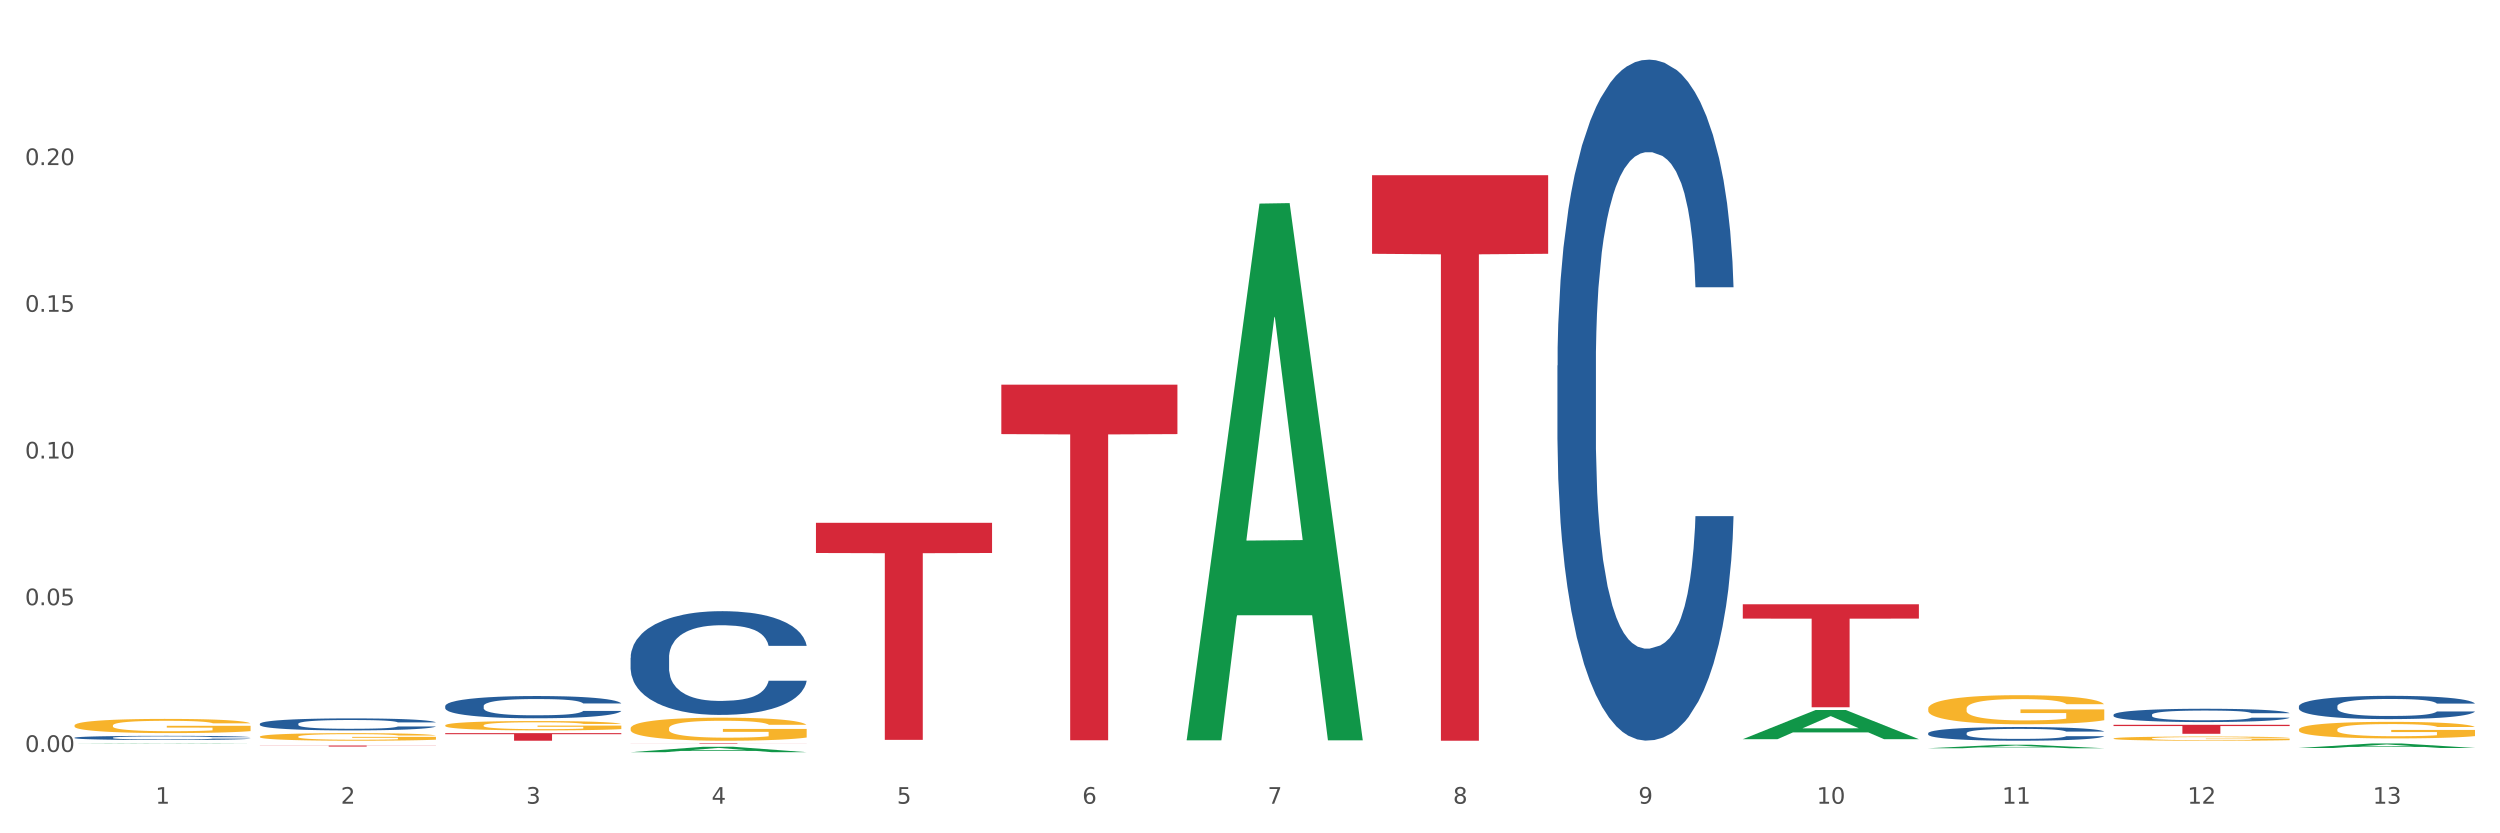 <?xml version="1.0" encoding="utf-8" standalone="no"?>
<!DOCTYPE svg PUBLIC "-//W3C//DTD SVG 1.1//EN"
  "http://www.w3.org/Graphics/SVG/1.1/DTD/svg11.dtd">
<svg xmlns:xlink="http://www.w3.org/1999/xlink" width="1080pt" height="360pt" viewBox="0 0 1080 360" xmlns="http://www.w3.org/2000/svg" version="1.1">
 <rect x="0" y="0" width="1080" height="360" fill="#333333" stroke="none"/>
 <defs>
  <style type="text/css">*{stroke-linejoin: round; stroke-linecap: butt}</style>
 </defs>
 <g id="figure_1">
  <g id="patch_1">
   <path d="M 0 360 
L 1080 360 
L 1080 0 
L 0 0 
z
" style="fill: #ffffff; stroke: #ffffff; stroke-linejoin: miter"/>
  </g>
  <g id="axes_1">
   <g id="matplotlib.axis_1">
    <g id="xtick_1">
     <g id="text_1">
      <!-- 1 -->
      <g style="fill: #4d4d4d" transform="translate(67.159 347.204) scale(0.096 -0.096)">
       <defs>
        <path id="DejaVuSans-31" d="M 794 531 
L 1825 531 
L 1825 4091 
L 703 3866 
L 703 4441 
L 1819 4666 
L 2450 4666 
L 2450 531 
L 3481 531 
L 3481 0 
L 794 0 
L 794 531 
z
" transform="scale(0.016)"/>
       </defs>
       <use xlink:href="#DejaVuSans-31"/>
      </g>
     </g>
    </g>
    <g id="xtick_2">
     <g id="text_2">
      <!-- 2 -->
      <g style="fill: #4d4d4d" transform="translate(147.238 347.204) scale(0.096 -0.096)">
       <defs>
        <path id="DejaVuSans-32" d="M 1228 531 
L 3431 531 
L 3431 0 
L 469 0 
L 469 531 
Q 828 903 1448 1529 
Q 2069 2156 2228 2338 
Q 2531 2678 2651 2914 
Q 2772 3150 2772 3378 
Q 2772 3750 2511 3984 
Q 2250 4219 1831 4219 
Q 1534 4219 1204 4116 
Q 875 4013 500 3803 
L 500 4441 
Q 881 4594 1212 4672 
Q 1544 4750 1819 4750 
Q 2544 4750 2975 4387 
Q 3406 4025 3406 3419 
Q 3406 3131 3298 2873 
Q 3191 2616 2906 2266 
Q 2828 2175 2409 1742 
Q 1991 1309 1228 531 
z
" transform="scale(0.016)"/>
       </defs>
       <use xlink:href="#DejaVuSans-32"/>
      </g>
     </g>
    </g>
    <g id="xtick_3">
     <g id="text_3">
      <!-- 3 -->
      <g style="fill: #4d4d4d" transform="translate(227.317 347.204) scale(0.096 -0.096)">
       <defs>
        <path id="DejaVuSans-33" d="M 2597 2516 
Q 3050 2419 3304 2112 
Q 3559 1806 3559 1356 
Q 3559 666 3084 287 
Q 2609 -91 1734 -91 
Q 1441 -91 1130 -33 
Q 819 25 488 141 
L 488 750 
Q 750 597 1062 519 
Q 1375 441 1716 441 
Q 2309 441 2620 675 
Q 2931 909 2931 1356 
Q 2931 1769 2642 2001 
Q 2353 2234 1838 2234 
L 1294 2234 
L 1294 2753 
L 1863 2753 
Q 2328 2753 2575 2939 
Q 2822 3125 2822 3475 
Q 2822 3834 2567 4026 
Q 2313 4219 1838 4219 
Q 1578 4219 1281 4162 
Q 984 4106 628 3988 
L 628 4550 
Q 988 4650 1302 4700 
Q 1616 4750 1894 4750 
Q 2613 4750 3031 4423 
Q 3450 4097 3450 3541 
Q 3450 3153 3228 2886 
Q 3006 2619 2597 2516 
z
" transform="scale(0.016)"/>
       </defs>
       <use xlink:href="#DejaVuSans-33"/>
      </g>
     </g>
    </g>
    <g id="xtick_4">
     <g id="text_4">
      <!-- 4 -->
      <g style="fill: #4d4d4d" transform="translate(307.396 347.204) scale(0.096 -0.096)">
       <defs>
        <path id="DejaVuSans-34" d="M 2419 4116 
L 825 1625 
L 2419 1625 
L 2419 4116 
z
M 2253 4666 
L 3047 4666 
L 3047 1625 
L 3713 1625 
L 3713 1100 
L 3047 1100 
L 3047 0 
L 2419 0 
L 2419 1100 
L 313 1100 
L 313 1709 
L 2253 4666 
z
" transform="scale(0.016)"/>
       </defs>
       <use xlink:href="#DejaVuSans-34"/>
      </g>
     </g>
    </g>
    <g id="xtick_5">
     <g id="text_5">
      <!-- 5 -->
      <g style="fill: #4d4d4d" transform="translate(387.475 347.204) scale(0.096 -0.096)">
       <defs>
        <path id="DejaVuSans-35" d="M 691 4666 
L 3169 4666 
L 3169 4134 
L 1269 4134 
L 1269 2991 
Q 1406 3038 1543 3061 
Q 1681 3084 1819 3084 
Q 2600 3084 3056 2656 
Q 3513 2228 3513 1497 
Q 3513 744 3044 326 
Q 2575 -91 1722 -91 
Q 1428 -91 1123 -41 
Q 819 9 494 109 
L 494 744 
Q 775 591 1075 516 
Q 1375 441 1709 441 
Q 2250 441 2565 725 
Q 2881 1009 2881 1497 
Q 2881 1984 2565 2268 
Q 2250 2553 1709 2553 
Q 1456 2553 1204 2497 
Q 953 2441 691 2322 
L 691 4666 
z
" transform="scale(0.016)"/>
       </defs>
       <use xlink:href="#DejaVuSans-35"/>
      </g>
     </g>
    </g>
    <g id="xtick_6">
     <g id="text_6">
      <!-- 6 -->
      <g style="fill: #4d4d4d" transform="translate(467.554 347.204) scale(0.096 -0.096)">
       <defs>
        <path id="DejaVuSans-36" d="M 2113 2584 
Q 1688 2584 1439 2293 
Q 1191 2003 1191 1497 
Q 1191 994 1439 701 
Q 1688 409 2113 409 
Q 2538 409 2786 701 
Q 3034 994 3034 1497 
Q 3034 2003 2786 2293 
Q 2538 2584 2113 2584 
z
M 3366 4563 
L 3366 3988 
Q 3128 4100 2886 4159 
Q 2644 4219 2406 4219 
Q 1781 4219 1451 3797 
Q 1122 3375 1075 2522 
Q 1259 2794 1537 2939 
Q 1816 3084 2150 3084 
Q 2853 3084 3261 2657 
Q 3669 2231 3669 1497 
Q 3669 778 3244 343 
Q 2819 -91 2113 -91 
Q 1303 -91 875 529 
Q 447 1150 447 2328 
Q 447 3434 972 4092 
Q 1497 4750 2381 4750 
Q 2619 4750 2861 4703 
Q 3103 4656 3366 4563 
z
" transform="scale(0.016)"/>
       </defs>
       <use xlink:href="#DejaVuSans-36"/>
      </g>
     </g>
    </g>
    <g id="xtick_7">
     <g id="text_7">
      <!-- 7 -->
      <g style="fill: #4d4d4d" transform="translate(547.634 347.204) scale(0.096 -0.096)">
       <defs>
        <path id="DejaVuSans-37" d="M 525 4666 
L 3525 4666 
L 3525 4397 
L 1831 0 
L 1172 0 
L 2766 4134 
L 525 4134 
L 525 4666 
z
" transform="scale(0.016)"/>
       </defs>
       <use xlink:href="#DejaVuSans-37"/>
      </g>
     </g>
    </g>
    <g id="xtick_8">
     <g id="text_8">
      <!-- 8 -->
      <g style="fill: #4d4d4d" transform="translate(627.713 347.204) scale(0.096 -0.096)">
       <defs>
        <path id="DejaVuSans-38" d="M 2034 2216 
Q 1584 2216 1326 1975 
Q 1069 1734 1069 1313 
Q 1069 891 1326 650 
Q 1584 409 2034 409 
Q 2484 409 2743 651 
Q 3003 894 3003 1313 
Q 3003 1734 2745 1975 
Q 2488 2216 2034 2216 
z
M 1403 2484 
Q 997 2584 770 2862 
Q 544 3141 544 3541 
Q 544 4100 942 4425 
Q 1341 4750 2034 4750 
Q 2731 4750 3128 4425 
Q 3525 4100 3525 3541 
Q 3525 3141 3298 2862 
Q 3072 2584 2669 2484 
Q 3125 2378 3379 2068 
Q 3634 1759 3634 1313 
Q 3634 634 3220 271 
Q 2806 -91 2034 -91 
Q 1263 -91 848 271 
Q 434 634 434 1313 
Q 434 1759 690 2068 
Q 947 2378 1403 2484 
z
M 1172 3481 
Q 1172 3119 1398 2916 
Q 1625 2713 2034 2713 
Q 2441 2713 2670 2916 
Q 2900 3119 2900 3481 
Q 2900 3844 2670 4047 
Q 2441 4250 2034 4250 
Q 1625 4250 1398 4047 
Q 1172 3844 1172 3481 
z
" transform="scale(0.016)"/>
       </defs>
       <use xlink:href="#DejaVuSans-38"/>
      </g>
     </g>
    </g>
    <g id="xtick_9">
     <g id="text_9">
      <!-- 9 -->
      <g style="fill: #4d4d4d" transform="translate(707.792 347.204) scale(0.096 -0.096)">
       <defs>
        <path id="DejaVuSans-39" d="M 703 97 
L 703 672 
Q 941 559 1184 500 
Q 1428 441 1663 441 
Q 2288 441 2617 861 
Q 2947 1281 2994 2138 
Q 2813 1869 2534 1725 
Q 2256 1581 1919 1581 
Q 1219 1581 811 2004 
Q 403 2428 403 3163 
Q 403 3881 828 4315 
Q 1253 4750 1959 4750 
Q 2769 4750 3195 4129 
Q 3622 3509 3622 2328 
Q 3622 1225 3098 567 
Q 2575 -91 1691 -91 
Q 1453 -91 1209 -44 
Q 966 3 703 97 
z
M 1959 2075 
Q 2384 2075 2632 2365 
Q 2881 2656 2881 3163 
Q 2881 3666 2632 3958 
Q 2384 4250 1959 4250 
Q 1534 4250 1286 3958 
Q 1038 3666 1038 3163 
Q 1038 2656 1286 2365 
Q 1534 2075 1959 2075 
z
" transform="scale(0.016)"/>
       </defs>
       <use xlink:href="#DejaVuSans-39"/>
      </g>
     </g>
    </g>
    <g id="xtick_10">
     <g id="text_10">
      <!-- 10 -->
      <g style="fill: #4d4d4d" transform="translate(784.817 347.204) scale(0.096 -0.096)">
       <defs>
        <path id="DejaVuSans-30" d="M 2034 4250 
Q 1547 4250 1301 3770 
Q 1056 3291 1056 2328 
Q 1056 1369 1301 889 
Q 1547 409 2034 409 
Q 2525 409 2770 889 
Q 3016 1369 3016 2328 
Q 3016 3291 2770 3770 
Q 2525 4250 2034 4250 
z
M 2034 4750 
Q 2819 4750 3233 4129 
Q 3647 3509 3647 2328 
Q 3647 1150 3233 529 
Q 2819 -91 2034 -91 
Q 1250 -91 836 529 
Q 422 1150 422 2328 
Q 422 3509 836 4129 
Q 1250 4750 2034 4750 
z
" transform="scale(0.016)"/>
       </defs>
       <use xlink:href="#DejaVuSans-31"/>
       <use xlink:href="#DejaVuSans-30" transform="translate(63.623 0)"/>
      </g>
     </g>
    </g>
    <g id="xtick_11">
     <g id="text_11">
      <!-- 11 -->
      <g style="fill: #4d4d4d" transform="translate(864.896 347.204) scale(0.096 -0.096)">
       <use xlink:href="#DejaVuSans-31"/>
       <use xlink:href="#DejaVuSans-31" transform="translate(63.623 0)"/>
      </g>
     </g>
    </g>
    <g id="xtick_12">
     <g id="text_12">
      <!-- 12 -->
      <g style="fill: #4d4d4d" transform="translate(944.975 347.204) scale(0.096 -0.096)">
       <use xlink:href="#DejaVuSans-31"/>
       <use xlink:href="#DejaVuSans-32" transform="translate(63.623 0)"/>
      </g>
     </g>
    </g>
    <g id="xtick_13">
     <g id="text_13">
      <!-- 13 -->
      <g style="fill: #4d4d4d" transform="translate(1025.054 347.204) scale(0.096 -0.096)">
       <use xlink:href="#DejaVuSans-31"/>
       <use xlink:href="#DejaVuSans-33" transform="translate(63.623 0)"/>
      </g>
     </g>
    </g>
    <g id="xtick_14"/>
    <g id="xtick_15"/>
    <g id="xtick_16"/>
    <g id="xtick_17"/>
    <g id="xtick_18"/>
    <g id="xtick_19"/>
    <g id="xtick_20"/>
    <g id="xtick_21"/>
    <g id="xtick_22"/>
    <g id="xtick_23"/>
    <g id="xtick_24"/>
    <g id="xtick_25"/>
   </g>
   <g id="matplotlib.axis_2">
    <g id="ytick_1">
     <g id="text_14">
      <!-- 0.00 -->
      <g style="fill: #4d4d4d" transform="translate(10.8 324.831) scale(0.096 -0.096)">
       <defs>
        <path id="DejaVuSans-2e" d="M 684 794 
L 1344 794 
L 1344 0 
L 684 0 
L 684 794 
z
" transform="scale(0.016)"/>
       </defs>
       <use xlink:href="#DejaVuSans-30"/>
       <use xlink:href="#DejaVuSans-2e" transform="translate(63.623 0)"/>
       <use xlink:href="#DejaVuSans-30" transform="translate(95.41 0)"/>
       <use xlink:href="#DejaVuSans-30" transform="translate(159.033 0)"/>
      </g>
     </g>
    </g>
    <g id="ytick_2">
     <g id="text_15">
      <!-- 0.05 -->
      <g style="fill: #4d4d4d" transform="translate(10.8 261.452) scale(0.096 -0.096)">
       <use xlink:href="#DejaVuSans-30"/>
       <use xlink:href="#DejaVuSans-2e" transform="translate(63.623 0)"/>
       <use xlink:href="#DejaVuSans-30" transform="translate(95.41 0)"/>
       <use xlink:href="#DejaVuSans-35" transform="translate(159.033 0)"/>
      </g>
     </g>
    </g>
    <g id="ytick_3">
     <g id="text_16">
      <!-- 0.10 -->
      <g style="fill: #4d4d4d" transform="translate(10.8 198.073) scale(0.096 -0.096)">
       <use xlink:href="#DejaVuSans-30"/>
       <use xlink:href="#DejaVuSans-2e" transform="translate(63.623 0)"/>
       <use xlink:href="#DejaVuSans-31" transform="translate(95.41 0)"/>
       <use xlink:href="#DejaVuSans-30" transform="translate(159.033 0)"/>
      </g>
     </g>
    </g>
    <g id="ytick_4">
     <g id="text_17">
      <!-- 0.15 -->
      <g style="fill: #4d4d4d" transform="translate(10.8 134.695) scale(0.096 -0.096)">
       <use xlink:href="#DejaVuSans-30"/>
       <use xlink:href="#DejaVuSans-2e" transform="translate(63.623 0)"/>
       <use xlink:href="#DejaVuSans-31" transform="translate(95.41 0)"/>
       <use xlink:href="#DejaVuSans-35" transform="translate(159.033 0)"/>
      </g>
     </g>
    </g>
    <g id="ytick_5">
     <g id="text_18">
      <!-- 0.20 -->
      <g style="fill: #4d4d4d" transform="translate(10.8 71.316) scale(0.096 -0.096)">
       <use xlink:href="#DejaVuSans-30"/>
       <use xlink:href="#DejaVuSans-2e" transform="translate(63.623 0)"/>
       <use xlink:href="#DejaVuSans-32" transform="translate(95.41 0)"/>
       <use xlink:href="#DejaVuSans-30" transform="translate(159.033 0)"/>
      </g>
     </g>
    </g>
    <g id="ytick_6"/>
    <g id="ytick_7"/>
    <g id="ytick_8"/>
    <g id="ytick_9"/>
    <g id="ytick_10"/>
   </g>
   <g id="PolyCollection_1">
    <path d="M 32.175 321.344 
L 32.253 321.344 
L 63.625 321.184 
L 76.644 321.184 
L 108.25 321.344 
L 93.192 321.344 
L 86.369 321.307 
L 53.978 321.307 
L 53.743 321.307 
L 47.155 321.344 
L 32.175 321.344 
L 32.175 321.344 
L 58.056 321.285 
L 82.291 321.284 
L 70.291 321.218 
L 70.134 321.218 
L 69.977 321.218 
L 57.978 321.284 
L 58.056 321.285 
L 32.175 321.344 
z
" clip-path="url(#p07e39b1917)" style="fill: #109648"/>
    <path d="M 993.125 315.147 
L 993.215 315.141 
L 993.215 314.906 
L 993.394 314.703 
L 994.292 314.212 
L 995.64 313.807 
L 996.628 313.591 
L 997.616 313.415 
L 998.783 313.238 
L 1000.22 313.055 
L 1002.825 312.787 
L 1004.442 312.65 
L 1006.418 312.506 
L 1010.01 312.297 
L 1012.615 312.179 
L 1015.31 312.081 
L 1019.711 311.963 
L 1022.585 311.911 
L 1025.639 311.872 
L 1029.321 311.846 
L 1032.105 311.839 
L 1038.213 311.859 
L 1043.422 311.918 
L 1045.937 311.963 
L 1049.171 312.042 
L 1050.877 312.094 
L 1053.662 312.199 
L 1056.536 312.336 
L 1058.512 312.454 
L 1061.476 312.676 
L 1063.721 312.898 
L 1065.787 313.173 
L 1066.865 313.363 
L 1067.673 313.539 
L 1068.392 313.742 
L 1069.11 314.062 
L 1052.943 314.062 
L 1052.314 313.833 
L 1051.326 313.618 
L 1049.889 313.408 
L 1048.632 313.278 
L 1046.476 313.114 
L 1044.5 313.009 
L 1042.434 312.931 
L 1039.92 312.866 
L 1037.944 312.833 
L 1035.159 312.807 
L 1029.68 312.813 
L 1025.998 312.866 
L 1023.483 312.931 
L 1021.866 312.99 
L 1020.429 313.055 
L 1018.813 313.147 
L 1016.926 313.284 
L 1015.579 313.408 
L 1014.232 313.565 
L 1013.154 313.722 
L 1012.166 313.905 
L 1011.358 314.101 
L 1010.729 314.304 
L 1010.19 314.552 
L 1009.741 314.964 
L 1009.741 315.86 
L 1009.921 316.063 
L 1010.37 316.331 
L 1010.909 316.534 
L 1011.807 316.776 
L 1012.615 316.939 
L 1014.142 317.174 
L 1015.849 317.371 
L 1017.196 317.495 
L 1018.543 317.599 
L 1020.878 317.743 
L 1023.483 317.861 
L 1025.728 317.933 
L 1028.782 317.998 
L 1030.848 318.024 
L 1032.644 318.037 
L 1037.045 318.037 
L 1040.189 318.018 
L 1043.692 317.972 
L 1046.386 317.913 
L 1048.632 317.841 
L 1051.147 317.724 
L 1052.763 317.612 
L 1052.763 316.246 
L 1033.004 316.239 
L 1033.004 315.331 
L 1069.2 315.331 
L 1069.2 317.998 
L 1067.673 318.135 
L 1065.967 318.26 
L 1064.17 318.371 
L 1061.476 318.508 
L 1058.242 318.639 
L 1055.368 318.73 
L 1052.314 318.809 
L 1048.722 318.881 
L 1044.051 318.946 
L 1041.177 318.972 
L 1037.584 318.992 
L 1033.363 318.999 
L 1029.68 318.985 
L 1026.088 318.953 
L 1022.315 318.894 
L 1018.633 318.809 
L 1015.849 318.724 
L 1013.064 318.619 
L 1010.1 318.482 
L 1007.765 318.351 
L 1005.969 318.234 
L 1003.993 318.083 
L 1001.837 317.887 
L 1000.22 317.71 
L 998.783 317.527 
L 997.256 317.292 
L 996.179 317.089 
L 995.101 316.834 
L 994.472 316.645 
L 993.754 316.351 
L 993.215 315.939 
L 993.125 315.147 
z
" clip-path="url(#p07e39b1917)" style="fill: #f7b32b"/>
    <path d="M 832.967 316.737 
L 833.056 316.732 
L 833.056 316.58 
L 833.326 316.374 
L 834.315 315.995 
L 835.574 315.708 
L 837.732 315.373 
L 838.901 315.232 
L 840.43 315.075 
L 843.577 314.82 
L 847.174 314.604 
L 849.692 314.485 
L 851.581 314.409 
L 855.807 314.273 
L 858.235 314.214 
L 860.753 314.165 
L 862.911 314.133 
L 866.508 314.095 
L 869.385 314.078 
L 872.713 314.073 
L 875.5 314.078 
L 879.187 314.1 
L 884.583 314.165 
L 886.651 314.203 
L 889.438 314.268 
L 892.316 314.355 
L 894.654 314.441 
L 897.352 314.566 
L 900.139 314.728 
L 902.837 314.934 
L 904.725 315.123 
L 906.254 315.324 
L 907.603 315.567 
L 908.592 315.833 
L 909.042 316.055 
L 892.586 316.055 
L 892.136 315.854 
L 891.237 315.638 
L 890.338 315.492 
L 889.348 315.373 
L 887.82 315.237 
L 886.471 315.151 
L 884.223 315.048 
L 882.155 314.983 
L 880.446 314.945 
L 878.378 314.912 
L 873.972 314.88 
L 870.824 314.88 
L 868.846 314.891 
L 866.418 314.918 
L 864.35 314.956 
L 861.922 315.021 
L 860.033 315.091 
L 858.145 315.183 
L 857.066 315.248 
L 855.447 315.367 
L 854.368 315.465 
L 852.929 315.632 
L 852.12 315.752 
L 850.681 316.06 
L 850.052 316.288 
L 849.782 316.445 
L 849.602 316.618 
L 849.602 317.463 
L 850.142 317.842 
L 850.591 318.004 
L 851.311 318.188 
L 852.66 318.426 
L 854.638 318.659 
L 856.706 318.827 
L 858.415 318.93 
L 860.033 319.006 
L 861.652 319.065 
L 863.63 319.119 
L 865.249 319.152 
L 867.677 319.184 
L 870.554 319.201 
L 872.803 319.201 
L 877.389 319.173 
L 879.457 319.146 
L 881.435 319.109 
L 883.593 319.049 
L 885.302 318.984 
L 886.291 318.935 
L 887.91 318.832 
L 889.169 318.724 
L 890.248 318.6 
L 890.967 318.491 
L 891.776 318.329 
L 892.406 318.145 
L 892.586 318.047 
L 909.042 318.047 
L 908.682 318.242 
L 908.053 318.432 
L 906.794 318.686 
L 905.804 318.832 
L 904.276 319.011 
L 902.657 319.163 
L 900.409 319.33 
L 898.341 319.455 
L 896.183 319.563 
L 893.845 319.661 
L 889.618 319.796 
L 888.09 319.834 
L 884.852 319.899 
L 882.334 319.937 
L 878.648 319.975 
L 874.871 319.996 
L 870.914 320.002 
L 867.407 319.991 
L 863.54 319.959 
L 861.113 319.926 
L 858.415 319.877 
L 855.268 319.802 
L 852.3 319.71 
L 849.512 319.601 
L 846.905 319.477 
L 844.477 319.336 
L 841.329 319.103 
L 838.991 318.876 
L 837.283 318.665 
L 836.114 318.486 
L 834.945 318.258 
L 834.315 318.101 
L 833.326 317.722 
L 832.967 317.37 
L 832.967 316.737 
z
" clip-path="url(#p07e39b1917)" style="fill: #255c99"/>
    <path d="M 272.412 284.163 
L 272.502 284.122 
L 272.502 282.975 
L 272.772 281.42 
L 273.761 278.554 
L 275.02 276.384 
L 277.178 273.846 
L 278.347 272.781 
L 279.876 271.594 
L 283.023 269.67 
L 286.62 268.032 
L 289.138 267.131 
L 291.027 266.558 
L 295.253 265.534 
L 297.681 265.084 
L 300.199 264.716 
L 302.357 264.47 
L 305.954 264.183 
L 308.831 264.061 
L 312.159 264.02 
L 314.946 264.061 
L 318.633 264.224 
L 324.028 264.716 
L 326.097 265.002 
L 328.884 265.494 
L 331.762 266.149 
L 334.1 266.804 
L 336.798 267.745 
L 339.585 268.974 
L 342.283 270.529 
L 344.171 271.962 
L 345.7 273.477 
L 347.049 275.319 
L 348.038 277.326 
L 348.488 279.004 
L 332.032 279.004 
L 331.582 277.489 
L 330.683 275.852 
L 329.784 274.746 
L 328.794 273.846 
L 327.266 272.822 
L 325.917 272.167 
L 323.669 271.389 
L 321.601 270.898 
L 319.892 270.611 
L 317.824 270.366 
L 313.418 270.12 
L 310.27 270.12 
L 308.292 270.202 
L 305.864 270.406 
L 303.796 270.693 
L 301.368 271.184 
L 299.479 271.717 
L 297.591 272.413 
L 296.512 272.904 
L 294.893 273.805 
L 293.814 274.542 
L 292.375 275.811 
L 291.566 276.711 
L 290.127 279.045 
L 289.498 280.765 
L 289.228 281.952 
L 289.048 283.262 
L 289.048 289.649 
L 289.588 292.515 
L 290.037 293.743 
L 290.757 295.135 
L 292.106 296.936 
L 294.084 298.697 
L 296.152 299.966 
L 297.861 300.744 
L 299.479 301.317 
L 301.098 301.768 
L 303.076 302.177 
L 304.695 302.423 
L 307.123 302.668 
L 310 302.791 
L 312.249 302.791 
L 316.835 302.586 
L 318.903 302.382 
L 320.881 302.095 
L 323.039 301.645 
L 324.748 301.153 
L 325.737 300.785 
L 327.356 300.007 
L 328.615 299.188 
L 329.694 298.247 
L 330.413 297.428 
L 331.222 296.2 
L 331.852 294.808 
L 332.032 294.071 
L 348.488 294.071 
L 348.128 295.544 
L 347.498 296.977 
L 346.24 298.902 
L 345.25 300.007 
L 343.722 301.358 
L 342.103 302.505 
L 339.855 303.774 
L 337.787 304.715 
L 335.629 305.534 
L 333.291 306.271 
L 329.064 307.295 
L 327.535 307.581 
L 324.298 308.073 
L 321.78 308.359 
L 318.094 308.646 
L 314.317 308.809 
L 310.36 308.85 
L 306.853 308.769 
L 302.986 308.523 
L 300.558 308.277 
L 297.861 307.909 
L 294.713 307.336 
L 291.746 306.64 
L 288.958 305.821 
L 286.351 304.879 
L 283.923 303.815 
L 280.775 302.054 
L 278.437 300.335 
L 276.729 298.738 
L 275.56 297.387 
L 274.391 295.667 
L 273.761 294.48 
L 272.772 291.614 
L 272.412 288.953 
L 272.412 284.163 
z
" clip-path="url(#p07e39b1917)" style="fill: #255c99"/>
    <path d="M 192.333 305.006 
L 192.423 304.997 
L 192.423 304.751 
L 192.693 304.417 
L 193.682 303.801 
L 194.941 303.336 
L 197.099 302.79 
L 198.268 302.562 
L 199.797 302.307 
L 202.944 301.894 
L 206.541 301.542 
L 209.059 301.349 
L 210.947 301.226 
L 215.174 301.006 
L 217.602 300.909 
L 220.12 300.83 
L 222.278 300.777 
L 225.875 300.716 
L 228.752 300.69 
L 232.079 300.681 
L 234.867 300.69 
L 238.554 300.725 
L 243.949 300.83 
L 246.018 300.892 
L 248.805 300.997 
L 251.683 301.138 
L 254.021 301.279 
L 256.718 301.481 
L 259.506 301.744 
L 262.204 302.078 
L 264.092 302.386 
L 265.621 302.711 
L 266.97 303.107 
L 267.959 303.538 
L 268.408 303.898 
L 251.953 303.898 
L 251.503 303.573 
L 250.604 303.221 
L 249.704 302.984 
L 248.715 302.79 
L 247.187 302.571 
L 245.838 302.43 
L 243.59 302.263 
L 241.521 302.158 
L 239.813 302.096 
L 237.745 302.043 
L 233.338 301.991 
L 230.191 301.991 
L 228.213 302.008 
L 225.785 302.052 
L 223.717 302.114 
L 221.289 302.219 
L 219.4 302.333 
L 217.512 302.483 
L 216.433 302.588 
L 214.814 302.782 
L 213.735 302.94 
L 212.296 303.212 
L 211.487 303.406 
L 210.048 303.907 
L 209.419 304.276 
L 209.149 304.531 
L 208.969 304.812 
L 208.969 306.184 
L 209.509 306.799 
L 209.958 307.063 
L 210.678 307.362 
L 212.027 307.748 
L 214.005 308.126 
L 216.073 308.399 
L 217.782 308.566 
L 219.4 308.689 
L 221.019 308.786 
L 222.997 308.874 
L 224.616 308.926 
L 227.044 308.979 
L 229.921 309.005 
L 232.169 309.005 
L 236.755 308.962 
L 238.824 308.918 
L 240.802 308.856 
L 242.96 308.759 
L 244.669 308.654 
L 245.658 308.575 
L 247.276 308.408 
L 248.535 308.232 
L 249.615 308.03 
L 250.334 307.854 
L 251.143 307.59 
L 251.773 307.291 
L 251.953 307.133 
L 268.408 307.133 
L 268.049 307.45 
L 267.419 307.757 
L 266.16 308.17 
L 265.171 308.408 
L 263.643 308.698 
L 262.024 308.944 
L 259.776 309.216 
L 257.708 309.419 
L 255.549 309.594 
L 253.211 309.753 
L 248.985 309.972 
L 247.456 310.034 
L 244.219 310.139 
L 241.701 310.201 
L 238.014 310.263 
L 234.238 310.298 
L 230.281 310.306 
L 226.774 310.289 
L 222.907 310.236 
L 220.479 310.183 
L 217.782 310.104 
L 214.634 309.981 
L 211.667 309.832 
L 208.879 309.656 
L 206.271 309.454 
L 203.843 309.225 
L 200.696 308.847 
L 198.358 308.478 
L 196.65 308.135 
L 195.481 307.845 
L 194.312 307.476 
L 193.682 307.221 
L 192.693 306.606 
L 192.333 306.034 
L 192.333 305.006 
z
" clip-path="url(#p07e39b1917)" style="fill: #255c99"/>
    <path d="M 112.254 312.674 
L 112.344 312.669 
L 112.344 312.536 
L 112.614 312.356 
L 113.603 312.024 
L 114.862 311.773 
L 117.02 311.479 
L 118.189 311.355 
L 119.718 311.218 
L 122.865 310.995 
L 126.462 310.805 
L 128.98 310.701 
L 130.868 310.634 
L 135.095 310.516 
L 137.523 310.464 
L 140.04 310.421 
L 142.199 310.392 
L 145.796 310.359 
L 148.673 310.345 
L 152 310.34 
L 154.788 310.345 
L 158.475 310.364 
L 163.87 310.421 
L 165.938 310.454 
L 168.726 310.511 
L 171.604 310.587 
L 173.942 310.663 
L 176.639 310.772 
L 179.427 310.914 
L 182.125 311.094 
L 184.013 311.26 
L 185.542 311.436 
L 186.891 311.649 
L 187.88 311.882 
L 188.329 312.076 
L 171.873 312.076 
L 171.424 311.901 
L 170.525 311.711 
L 169.625 311.583 
L 168.636 311.479 
L 167.107 311.36 
L 165.759 311.284 
L 163.51 311.194 
L 161.442 311.137 
L 159.734 311.104 
L 157.665 311.075 
L 153.259 311.047 
L 150.112 311.047 
L 148.134 311.056 
L 145.706 311.08 
L 143.637 311.113 
L 141.209 311.17 
L 139.321 311.232 
L 137.433 311.313 
L 136.354 311.369 
L 134.735 311.474 
L 133.656 311.559 
L 132.217 311.706 
L 131.408 311.811 
L 129.969 312.081 
L 129.34 312.28 
L 129.07 312.418 
L 128.89 312.569 
L 128.89 313.309 
L 129.43 313.641 
L 129.879 313.784 
L 130.599 313.945 
L 131.947 314.154 
L 133.926 314.357 
L 135.994 314.504 
L 137.702 314.595 
L 139.321 314.661 
L 140.94 314.713 
L 142.918 314.761 
L 144.537 314.789 
L 146.965 314.818 
L 149.842 314.832 
L 152.09 314.832 
L 156.676 314.808 
L 158.745 314.784 
L 160.723 314.751 
L 162.881 314.699 
L 164.59 314.642 
L 165.579 314.599 
L 167.197 314.509 
L 168.456 314.414 
L 169.535 314.305 
L 170.255 314.21 
L 171.064 314.068 
L 171.694 313.907 
L 171.873 313.822 
L 188.329 313.822 
L 187.97 313.992 
L 187.34 314.158 
L 186.081 314.381 
L 185.092 314.509 
L 183.563 314.666 
L 181.945 314.799 
L 179.697 314.946 
L 177.628 315.055 
L 175.47 315.15 
L 173.132 315.235 
L 168.906 315.353 
L 167.377 315.387 
L 164.14 315.444 
L 161.622 315.477 
L 157.935 315.51 
L 154.158 315.529 
L 150.202 315.534 
L 146.695 315.524 
L 142.828 315.496 
L 140.4 315.467 
L 137.702 315.425 
L 134.555 315.358 
L 131.588 315.278 
L 128.8 315.183 
L 126.192 315.074 
L 123.764 314.95 
L 120.617 314.746 
L 118.279 314.547 
L 116.57 314.362 
L 115.401 314.206 
L 114.232 314.006 
L 113.603 313.869 
L 112.614 313.537 
L 112.254 313.229 
L 112.254 312.674 
z
" clip-path="url(#p07e39b1917)" style="fill: #255c99"/>
    <path d="M 32.175 318.69 
L 32.265 318.688 
L 32.265 318.642 
L 32.535 318.579 
L 33.524 318.464 
L 34.783 318.377 
L 36.941 318.274 
L 38.11 318.232 
L 39.639 318.184 
L 42.786 318.106 
L 46.383 318.041 
L 48.901 318.004 
L 50.789 317.981 
L 55.016 317.94 
L 57.443 317.922 
L 59.961 317.907 
L 62.119 317.897 
L 65.716 317.886 
L 68.594 317.881 
L 71.921 317.879 
L 74.709 317.881 
L 78.396 317.887 
L 83.791 317.907 
L 85.859 317.919 
L 88.647 317.938 
L 91.524 317.965 
L 93.862 317.991 
L 96.56 318.029 
L 99.348 318.078 
L 102.045 318.141 
L 103.934 318.199 
L 105.463 318.26 
L 106.811 318.334 
L 107.801 318.414 
L 108.25 318.482 
L 91.794 318.482 
L 91.345 318.421 
L 90.445 318.355 
L 89.546 318.311 
L 88.557 318.274 
L 87.028 318.233 
L 85.679 318.207 
L 83.431 318.176 
L 81.363 318.156 
L 79.655 318.144 
L 77.586 318.134 
L 73.18 318.125 
L 70.033 318.125 
L 68.054 318.128 
L 65.627 318.136 
L 63.558 318.148 
L 61.13 318.167 
L 59.242 318.189 
L 57.354 318.217 
L 56.274 318.237 
L 54.656 318.273 
L 53.577 318.302 
L 52.138 318.354 
L 51.329 318.39 
L 49.89 318.484 
L 49.26 318.553 
L 48.991 318.601 
L 48.811 318.653 
L 48.811 318.91 
L 49.35 319.026 
L 49.8 319.075 
L 50.519 319.131 
L 51.868 319.204 
L 53.847 319.274 
L 55.915 319.325 
L 57.623 319.357 
L 59.242 319.38 
L 60.861 319.398 
L 62.839 319.414 
L 64.457 319.424 
L 66.885 319.434 
L 69.763 319.439 
L 72.011 319.439 
L 76.597 319.431 
L 78.665 319.423 
L 80.644 319.411 
L 82.802 319.393 
L 84.51 319.373 
L 85.5 319.358 
L 87.118 319.327 
L 88.377 319.294 
L 89.456 319.256 
L 90.176 319.223 
L 90.985 319.174 
L 91.614 319.118 
L 91.794 319.088 
L 108.25 319.088 
L 107.89 319.148 
L 107.261 319.205 
L 106.002 319.283 
L 105.013 319.327 
L 103.484 319.381 
L 101.866 319.428 
L 99.618 319.479 
L 97.549 319.516 
L 95.391 319.549 
L 93.053 319.579 
L 88.827 319.62 
L 87.298 319.632 
L 84.061 319.652 
L 81.543 319.663 
L 77.856 319.675 
L 74.079 319.681 
L 70.123 319.683 
L 66.616 319.68 
L 62.749 319.67 
L 60.321 319.66 
L 57.623 319.645 
L 54.476 319.622 
L 51.509 319.594 
L 48.721 319.561 
L 46.113 319.523 
L 43.685 319.48 
L 40.538 319.409 
L 38.2 319.34 
L 36.491 319.276 
L 35.322 319.222 
L 34.153 319.152 
L 33.524 319.105 
L 32.535 318.989 
L 32.175 318.882 
L 32.175 318.69 
z
" clip-path="url(#p07e39b1917)" style="fill: #255c99"/>
    <path d="M 672.808 157.945 
L 672.898 157.676 
L 672.898 150.154 
L 673.168 139.944 
L 674.157 121.137 
L 675.416 106.898 
L 677.574 90.24 
L 678.743 83.255 
L 680.272 75.463 
L 683.419 62.836 
L 687.016 52.089 
L 689.534 46.178 
L 691.422 42.417 
L 695.649 35.7 
L 698.077 32.745 
L 700.595 30.327 
L 702.753 28.715 
L 706.35 26.834 
L 709.227 26.028 
L 712.554 25.759 
L 715.342 26.028 
L 719.029 27.103 
L 724.424 30.327 
L 726.492 32.208 
L 729.28 35.432 
L 732.158 39.73 
L 734.496 44.029 
L 737.193 50.208 
L 739.981 58.269 
L 742.679 68.478 
L 744.567 77.881 
L 746.096 87.822 
L 747.445 99.912 
L 748.434 113.077 
L 748.883 124.093 
L 732.427 124.093 
L 731.978 114.152 
L 731.079 103.405 
L 730.179 96.151 
L 729.19 90.24 
L 727.661 83.523 
L 726.313 79.225 
L 724.065 74.12 
L 721.996 70.896 
L 720.288 69.015 
L 718.22 67.403 
L 713.813 65.791 
L 710.666 65.791 
L 708.688 66.329 
L 706.26 67.672 
L 704.191 69.553 
L 701.764 72.777 
L 699.875 76.269 
L 697.987 80.837 
L 696.908 84.061 
L 695.289 89.972 
L 694.21 94.808 
L 692.771 103.136 
L 691.962 109.047 
L 690.523 124.361 
L 689.894 135.645 
L 689.624 143.437 
L 689.444 152.034 
L 689.444 193.947 
L 689.984 212.754 
L 690.433 220.814 
L 691.153 229.949 
L 692.501 241.77 
L 694.48 253.323 
L 696.548 261.652 
L 698.257 266.756 
L 699.875 270.518 
L 701.494 273.473 
L 703.472 276.16 
L 705.091 277.772 
L 707.519 279.384 
L 710.396 280.19 
L 712.644 280.19 
L 717.23 278.846 
L 719.299 277.503 
L 721.277 275.622 
L 723.435 272.667 
L 725.144 269.443 
L 726.133 267.025 
L 727.751 261.92 
L 729.01 256.547 
L 730.089 250.367 
L 730.809 244.994 
L 731.618 236.934 
L 732.248 227.799 
L 732.427 222.963 
L 748.883 222.963 
L 748.524 232.635 
L 747.894 242.039 
L 746.635 254.666 
L 745.646 261.92 
L 744.117 270.786 
L 742.499 278.309 
L 740.251 286.638 
L 738.183 292.817 
L 736.024 298.191 
L 733.686 303.027 
L 729.46 309.743 
L 727.931 311.624 
L 724.694 314.848 
L 722.176 316.729 
L 718.489 318.61 
L 714.713 319.684 
L 710.756 319.953 
L 707.249 319.416 
L 703.382 317.804 
L 700.954 316.192 
L 698.257 313.773 
L 695.109 310.012 
L 692.142 305.445 
L 689.354 300.071 
L 686.746 293.892 
L 684.318 286.906 
L 681.171 275.354 
L 678.833 264.07 
L 677.125 253.591 
L 675.956 244.725 
L 674.787 233.441 
L 674.157 225.65 
L 673.168 206.843 
L 672.808 189.379 
L 672.808 157.945 
z
" clip-path="url(#p07e39b1917)" style="fill: #255c99"/>
    <path d="M 993.125 305.115 
L 993.215 305.106 
L 993.215 304.848 
L 993.485 304.499 
L 994.474 303.856 
L 995.733 303.369 
L 997.891 302.799 
L 999.06 302.56 
L 1000.588 302.293 
L 1003.736 301.861 
L 1007.333 301.494 
L 1009.851 301.291 
L 1011.739 301.163 
L 1015.965 300.933 
L 1018.393 300.832 
L 1020.911 300.749 
L 1023.069 300.694 
L 1026.666 300.63 
L 1029.544 300.602 
L 1032.871 300.593 
L 1035.659 300.602 
L 1039.345 300.639 
L 1044.741 300.749 
L 1046.809 300.813 
L 1049.597 300.924 
L 1052.474 301.071 
L 1054.812 301.218 
L 1057.51 301.429 
L 1060.298 301.705 
L 1062.995 302.054 
L 1064.884 302.376 
L 1066.412 302.716 
L 1067.761 303.13 
L 1068.75 303.58 
L 1069.2 303.957 
L 1052.744 303.957 
L 1052.294 303.617 
L 1051.395 303.249 
L 1050.496 303.001 
L 1049.507 302.799 
L 1047.978 302.569 
L 1046.629 302.422 
L 1044.381 302.247 
L 1042.313 302.137 
L 1040.604 302.073 
L 1038.536 302.018 
L 1034.13 301.962 
L 1030.983 301.962 
L 1029.004 301.981 
L 1026.576 302.027 
L 1024.508 302.091 
L 1022.08 302.201 
L 1020.192 302.321 
L 1018.303 302.477 
L 1017.224 302.587 
L 1015.606 302.79 
L 1014.527 302.955 
L 1013.088 303.24 
L 1012.278 303.442 
L 1010.84 303.966 
L 1010.21 304.352 
L 1009.94 304.619 
L 1009.761 304.913 
L 1009.761 306.347 
L 1010.3 306.99 
L 1010.75 307.266 
L 1011.469 307.578 
L 1012.818 307.983 
L 1014.796 308.378 
L 1016.865 308.663 
L 1018.573 308.838 
L 1020.192 308.966 
L 1021.81 309.067 
L 1023.789 309.159 
L 1025.407 309.214 
L 1027.835 309.269 
L 1030.713 309.297 
L 1032.961 309.297 
L 1037.547 309.251 
L 1039.615 309.205 
L 1041.594 309.141 
L 1043.752 309.04 
L 1045.46 308.929 
L 1046.449 308.847 
L 1048.068 308.672 
L 1049.327 308.488 
L 1050.406 308.277 
L 1051.125 308.093 
L 1051.935 307.817 
L 1052.564 307.505 
L 1052.744 307.339 
L 1069.2 307.339 
L 1068.84 307.67 
L 1068.211 307.992 
L 1066.952 308.424 
L 1065.963 308.672 
L 1064.434 308.975 
L 1062.815 309.233 
L 1060.567 309.518 
L 1058.499 309.729 
L 1056.341 309.913 
L 1054.003 310.078 
L 1049.777 310.308 
L 1048.248 310.372 
L 1045.011 310.483 
L 1042.493 310.547 
L 1038.806 310.611 
L 1035.029 310.648 
L 1031.072 310.657 
L 1027.565 310.639 
L 1023.699 310.584 
L 1021.271 310.529 
L 1018.573 310.446 
L 1015.426 310.317 
L 1012.458 310.161 
L 1009.671 309.977 
L 1007.063 309.766 
L 1004.635 309.527 
L 1001.488 309.132 
L 999.15 308.746 
L 997.441 308.387 
L 996.272 308.084 
L 995.103 307.698 
L 994.474 307.431 
L 993.485 306.788 
L 993.125 306.19 
L 993.125 305.115 
z
" clip-path="url(#p07e39b1917)" style="fill: #255c99"/>
    <path d="M 913.046 308.766 
L 913.136 308.761 
L 913.136 308.614 
L 913.405 308.414 
L 914.395 308.047 
L 915.653 307.768 
L 917.812 307.443 
L 918.981 307.306 
L 920.509 307.154 
L 923.657 306.907 
L 927.254 306.697 
L 929.771 306.582 
L 931.66 306.508 
L 935.886 306.377 
L 938.314 306.319 
L 940.832 306.272 
L 942.99 306.241 
L 946.587 306.204 
L 949.465 306.188 
L 952.792 306.183 
L 955.579 306.188 
L 959.266 306.209 
L 964.662 306.272 
L 966.73 306.309 
L 969.518 306.372 
L 972.395 306.456 
L 974.733 306.54 
L 977.431 306.661 
L 980.218 306.818 
L 982.916 307.018 
L 984.805 307.201 
L 986.333 307.396 
L 987.682 307.632 
L 988.671 307.889 
L 989.121 308.104 
L 972.665 308.104 
L 972.215 307.91 
L 971.316 307.7 
L 970.417 307.558 
L 969.428 307.443 
L 967.899 307.312 
L 966.55 307.228 
L 964.302 307.128 
L 962.234 307.065 
L 960.525 307.028 
L 958.457 306.997 
L 954.051 306.965 
L 950.903 306.965 
L 948.925 306.976 
L 946.497 307.002 
L 944.429 307.039 
L 942.001 307.102 
L 940.113 307.17 
L 938.224 307.259 
L 937.145 307.322 
L 935.527 307.438 
L 934.447 307.532 
L 933.009 307.695 
L 932.199 307.81 
L 930.761 308.11 
L 930.131 308.33 
L 929.861 308.482 
L 929.681 308.65 
L 929.681 309.469 
L 930.221 309.837 
L 930.671 309.994 
L 931.39 310.173 
L 932.739 310.404 
L 934.717 310.629 
L 936.785 310.792 
L 938.494 310.892 
L 940.113 310.965 
L 941.731 311.023 
L 943.71 311.076 
L 945.328 311.107 
L 947.756 311.139 
L 950.634 311.154 
L 952.882 311.154 
L 957.468 311.128 
L 959.536 311.102 
L 961.514 311.065 
L 963.673 311.007 
L 965.381 310.944 
L 966.37 310.897 
L 967.989 310.797 
L 969.248 310.692 
L 970.327 310.572 
L 971.046 310.467 
L 971.856 310.309 
L 972.485 310.131 
L 972.665 310.036 
L 989.121 310.036 
L 988.761 310.225 
L 988.132 310.409 
L 986.873 310.656 
L 985.884 310.797 
L 984.355 310.971 
L 982.736 311.118 
L 980.488 311.28 
L 978.42 311.401 
L 976.262 311.506 
L 973.924 311.601 
L 969.697 311.732 
L 968.169 311.769 
L 964.931 311.832 
L 962.414 311.868 
L 958.727 311.905 
L 954.95 311.926 
L 950.993 311.931 
L 947.486 311.921 
L 943.62 311.889 
L 941.192 311.858 
L 938.494 311.811 
L 935.347 311.737 
L 932.379 311.648 
L 929.592 311.543 
L 926.984 311.422 
L 924.556 311.286 
L 921.409 311.06 
L 919.071 310.839 
L 917.362 310.635 
L 916.193 310.461 
L 915.024 310.241 
L 914.395 310.089 
L 913.405 309.721 
L 913.046 309.38 
L 913.046 308.766 
z
" clip-path="url(#p07e39b1917)" style="fill: #255c99"/>
    <path d="M 913.046 319.026 
L 913.135 319.024 
L 913.135 318.965 
L 913.315 318.913 
L 914.213 318.789 
L 915.561 318.686 
L 916.549 318.632 
L 917.537 318.587 
L 918.704 318.542 
L 920.141 318.496 
L 922.746 318.428 
L 924.363 318.393 
L 926.339 318.357 
L 929.931 318.303 
L 932.536 318.274 
L 935.231 318.249 
L 939.632 318.219 
L 942.506 318.206 
L 945.559 318.196 
L 949.242 318.189 
L 952.026 318.187 
L 958.134 318.192 
L 963.343 318.207 
L 965.858 318.219 
L 969.092 318.239 
L 970.798 318.252 
L 973.582 318.279 
L 976.457 318.313 
L 978.433 318.343 
L 981.397 318.4 
L 983.642 318.456 
L 985.708 318.526 
L 986.786 318.574 
L 987.594 318.618 
L 988.312 318.67 
L 989.031 318.751 
L 972.864 318.751 
L 972.235 318.693 
L 971.247 318.638 
L 969.81 318.585 
L 968.553 318.552 
L 966.397 318.511 
L 964.421 318.484 
L 962.355 318.464 
L 959.84 318.448 
L 957.864 318.439 
L 955.08 318.433 
L 949.601 318.434 
L 945.919 318.448 
L 943.404 318.464 
L 941.787 318.479 
L 940.35 318.496 
L 938.733 318.519 
L 936.847 318.554 
L 935.5 318.585 
L 934.153 318.625 
L 933.075 318.665 
L 932.087 318.711 
L 931.279 318.761 
L 930.65 318.812 
L 930.111 318.875 
L 929.662 318.98 
L 929.662 319.207 
L 929.841 319.258 
L 930.291 319.326 
L 930.829 319.377 
L 931.728 319.439 
L 932.536 319.48 
L 934.063 319.54 
L 935.769 319.589 
L 937.117 319.621 
L 938.464 319.647 
L 940.799 319.684 
L 943.404 319.714 
L 945.649 319.732 
L 948.703 319.748 
L 950.769 319.755 
L 952.565 319.758 
L 956.966 319.758 
L 960.11 319.753 
L 963.613 319.742 
L 966.307 319.727 
L 968.553 319.709 
L 971.068 319.679 
L 972.684 319.651 
L 972.684 319.304 
L 952.925 319.303 
L 952.925 319.072 
L 989.121 319.072 
L 989.121 319.748 
L 987.594 319.783 
L 985.887 319.815 
L 984.091 319.843 
L 981.397 319.878 
L 978.163 319.911 
L 975.289 319.934 
L 972.235 319.954 
L 968.643 319.972 
L 963.972 319.989 
L 961.098 319.995 
L 957.505 320 
L 953.284 320.002 
L 949.601 319.999 
L 946.009 319.99 
L 942.236 319.975 
L 938.554 319.954 
L 935.769 319.932 
L 932.985 319.906 
L 930.021 319.871 
L 927.686 319.838 
L 925.89 319.808 
L 923.914 319.77 
L 921.758 319.72 
L 920.141 319.675 
L 918.704 319.629 
L 917.177 319.569 
L 916.099 319.518 
L 915.022 319.453 
L 914.393 319.405 
L 913.674 319.331 
L 913.135 319.226 
L 913.046 319.026 
z
" clip-path="url(#p07e39b1917)" style="fill: #f7b32b"/>
    <path d="M 832.967 306.126 
L 833.056 306.115 
L 833.056 305.701 
L 833.236 305.345 
L 834.134 304.484 
L 835.481 303.772 
L 836.469 303.393 
L 837.457 303.082 
L 838.625 302.772 
L 840.062 302.451 
L 842.667 301.98 
L 844.283 301.739 
L 846.259 301.486 
L 849.852 301.118 
L 852.457 300.912 
L 855.151 300.739 
L 859.552 300.533 
L 862.427 300.441 
L 865.48 300.372 
L 869.163 300.326 
L 871.947 300.314 
L 878.055 300.349 
L 883.264 300.452 
L 885.779 300.533 
L 889.012 300.67 
L 890.719 300.762 
L 893.503 300.946 
L 896.377 301.187 
L 898.353 301.394 
L 901.317 301.785 
L 903.563 302.175 
L 905.629 302.657 
L 906.706 302.991 
L 907.515 303.301 
L 908.233 303.657 
L 908.952 304.22 
L 892.785 304.22 
L 892.156 303.818 
L 891.168 303.438 
L 889.731 303.071 
L 888.474 302.841 
L 886.318 302.554 
L 884.342 302.37 
L 882.276 302.232 
L 879.761 302.118 
L 877.785 302.06 
L 875.001 302.014 
L 869.522 302.026 
L 865.84 302.118 
L 863.325 302.232 
L 861.708 302.336 
L 860.271 302.451 
L 858.654 302.611 
L 856.768 302.853 
L 855.421 303.071 
L 854.074 303.347 
L 852.996 303.622 
L 852.008 303.944 
L 851.199 304.288 
L 850.571 304.644 
L 850.032 305.081 
L 849.583 305.805 
L 849.583 307.378 
L 849.762 307.734 
L 850.211 308.205 
L 850.75 308.561 
L 851.648 308.986 
L 852.457 309.273 
L 853.984 309.687 
L 855.69 310.031 
L 857.038 310.25 
L 858.385 310.433 
L 860.72 310.686 
L 863.325 310.893 
L 865.57 311.019 
L 868.624 311.134 
L 870.69 311.18 
L 872.486 311.203 
L 876.887 311.203 
L 880.031 311.168 
L 883.534 311.088 
L 886.228 310.985 
L 888.474 310.858 
L 890.988 310.652 
L 892.605 310.456 
L 892.605 308.056 
L 872.845 308.044 
L 872.845 306.448 
L 909.042 306.448 
L 909.042 311.134 
L 907.515 311.375 
L 905.808 311.593 
L 904.012 311.789 
L 901.317 312.03 
L 898.084 312.26 
L 895.21 312.42 
L 892.156 312.558 
L 888.563 312.685 
L 883.893 312.799 
L 881.019 312.845 
L 877.426 312.88 
L 873.205 312.891 
L 869.522 312.868 
L 865.929 312.811 
L 862.157 312.708 
L 858.475 312.558 
L 855.69 312.409 
L 852.906 312.225 
L 849.942 311.984 
L 847.607 311.754 
L 845.81 311.548 
L 843.834 311.283 
L 841.679 310.939 
L 840.062 310.629 
L 838.625 310.307 
L 837.098 309.894 
L 836.02 309.537 
L 834.942 309.09 
L 834.314 308.756 
L 833.595 308.24 
L 833.056 307.516 
L 832.967 306.126 
z
" clip-path="url(#p07e39b1917)" style="fill: #f7b32b"/>
    <path d="M 112.254 318.234 
L 112.344 318.231 
L 112.344 318.123 
L 112.524 318.03 
L 113.422 317.805 
L 114.769 317.619 
L 115.757 317.52 
L 116.745 317.439 
L 117.913 317.358 
L 119.35 317.274 
L 121.954 317.151 
L 123.571 317.088 
L 125.547 317.022 
L 129.14 316.925 
L 131.744 316.871 
L 134.439 316.826 
L 138.84 316.772 
L 141.714 316.748 
L 144.768 316.73 
L 148.45 316.718 
L 151.235 316.715 
L 157.342 316.724 
L 162.552 316.751 
L 165.067 316.772 
L 168.3 316.808 
L 170.007 316.832 
L 172.791 316.88 
L 175.665 316.943 
L 177.641 316.998 
L 180.605 317.1 
L 182.85 317.202 
L 184.916 317.328 
L 185.994 317.415 
L 186.802 317.496 
L 187.521 317.589 
L 188.24 317.736 
L 172.072 317.736 
L 171.444 317.631 
L 170.456 317.532 
L 169.019 317.436 
L 167.761 317.376 
L 165.606 317.301 
L 163.63 317.253 
L 161.564 317.217 
L 159.049 317.187 
L 157.073 317.172 
L 154.289 317.16 
L 148.81 317.163 
L 145.127 317.187 
L 142.612 317.217 
L 140.996 317.244 
L 139.559 317.274 
L 137.942 317.316 
L 136.056 317.379 
L 134.708 317.436 
L 133.361 317.508 
L 132.283 317.58 
L 131.295 317.664 
L 130.487 317.754 
L 129.858 317.847 
L 129.319 317.961 
L 128.87 318.15 
L 128.87 318.561 
L 129.05 318.654 
L 129.499 318.777 
L 130.038 318.87 
L 130.936 318.981 
L 131.744 319.056 
L 133.271 319.165 
L 134.978 319.255 
L 136.325 319.312 
L 137.672 319.36 
L 140.008 319.426 
L 142.612 319.48 
L 144.858 319.513 
L 147.912 319.543 
L 149.977 319.555 
L 151.774 319.561 
L 156.175 319.561 
L 159.318 319.552 
L 162.821 319.531 
L 165.516 319.504 
L 167.761 319.471 
L 170.276 319.417 
L 171.893 319.366 
L 171.893 318.738 
L 152.133 318.735 
L 152.133 318.318 
L 188.329 318.318 
L 188.329 319.543 
L 186.802 319.606 
L 185.096 319.663 
L 183.3 319.714 
L 180.605 319.777 
L 177.372 319.837 
L 174.497 319.879 
L 171.444 319.915 
L 167.851 319.948 
L 163.181 319.978 
L 160.306 319.99 
L 156.714 319.999 
L 152.492 320.002 
L 148.81 319.996 
L 145.217 319.981 
L 141.445 319.954 
L 137.762 319.915 
L 134.978 319.876 
L 132.194 319.828 
L 129.23 319.765 
L 126.894 319.705 
L 125.098 319.651 
L 123.122 319.582 
L 120.966 319.492 
L 119.35 319.411 
L 117.913 319.327 
L 116.386 319.219 
L 115.308 319.125 
L 114.23 319.008 
L 113.601 318.921 
L 112.883 318.786 
L 112.344 318.597 
L 112.254 318.234 
z
" clip-path="url(#p07e39b1917)" style="fill: #f7b32b"/>
    <path d="M 512.65 319.396 
L 512.728 319.178 
L 544.1 87.953 
L 557.119 87.735 
L 588.725 319.832 
L 573.667 319.832 
L 566.844 265.785 
L 534.453 265.785 
L 534.218 266.657 
L 527.63 319.832 
L 512.65 319.832 
L 512.65 319.396 
L 538.531 233.531 
L 562.765 233.313 
L 550.766 137.205 
L 550.609 136.769 
L 550.452 137.423 
L 538.453 233.313 
L 538.531 233.531 
L 512.65 319.396 
z
" clip-path="url(#p07e39b1917)" style="fill: #109648"/>
    <path d="M 272.412 324.945 
L 272.491 324.943 
L 303.862 322.604 
L 316.881 322.602 
L 348.488 324.95 
L 333.429 324.95 
L 326.606 324.403 
L 294.215 324.403 
L 293.98 324.412 
L 287.392 324.95 
L 272.412 324.95 
L 272.412 324.945 
L 298.294 324.077 
L 322.528 324.074 
L 310.528 323.102 
L 310.372 323.098 
L 310.215 323.105 
L 298.215 324.074 
L 298.294 324.077 
L 272.412 324.945 
z
" clip-path="url(#p07e39b1917)" style="fill: #109648"/>
    <path d="M 913.046 313.113 
L 989.121 313.113 
L 989.121 313.654 
L 959.196 313.658 
L 959.196 317.006 
L 942.791 317.006 
L 942.791 313.658 
L 913.046 313.654 
L 913.046 313.117 
L 913.046 313.113 
z
" clip-path="url(#p07e39b1917)" style="fill: #d62839"/>
    <path d="M 592.729 75.688 
L 668.804 75.688 
L 668.804 109.637 
L 638.879 109.866 
L 638.879 319.986 
L 622.474 319.986 
L 622.474 109.866 
L 592.729 109.637 
L 592.729 75.917 
L 592.729 75.688 
z
" clip-path="url(#p07e39b1917)" style="fill: #d62839"/>
    <path d="M 752.887 261.052 
L 828.963 261.052 
L 828.963 267.233 
L 799.037 267.275 
L 799.037 305.531 
L 782.632 305.531 
L 782.632 267.275 
L 752.887 267.233 
L 752.887 261.094 
L 752.887 261.052 
z
" clip-path="url(#p07e39b1917)" style="fill: #d62839"/>
    <path d="M 832.967 323.239 
L 833.045 323.238 
L 864.416 321.728 
L 877.435 321.726 
L 909.042 323.242 
L 893.984 323.242 
L 887.16 322.889 
L 854.769 322.889 
L 854.534 322.895 
L 847.946 323.242 
L 832.967 323.242 
L 832.967 323.239 
L 858.848 322.678 
L 883.082 322.677 
L 871.083 322.049 
L 870.926 322.046 
L 870.769 322.051 
L 858.769 322.677 
L 858.848 322.678 
L 832.967 323.239 
z
" clip-path="url(#p07e39b1917)" style="fill: #109648"/>
    <path d="M 993.125 323.121 
L 993.203 323.12 
L 1024.574 321.185 
L 1037.594 321.184 
L 1069.2 323.125 
L 1054.142 323.125 
L 1047.319 322.673 
L 1014.928 322.673 
L 1014.693 322.68 
L 1008.105 323.125 
L 993.125 323.125 
L 993.125 323.121 
L 1019.006 322.403 
L 1043.24 322.401 
L 1031.241 321.597 
L 1031.084 321.594 
L 1030.927 321.599 
L 1018.928 322.401 
L 1019.006 322.403 
L 993.125 323.121 
z
" clip-path="url(#p07e39b1917)" style="fill: #109648"/>
    <path d="M 752.887 319.304 
L 752.966 319.293 
L 784.337 306.725 
L 797.356 306.713 
L 828.963 319.328 
L 813.904 319.328 
L 807.081 316.39 
L 774.69 316.39 
L 774.455 316.438 
L 767.867 319.328 
L 752.887 319.328 
L 752.887 319.304 
L 778.769 314.637 
L 803.003 314.625 
L 791.003 309.402 
L 790.847 309.378 
L 790.69 309.414 
L 778.69 314.625 
L 778.769 314.637 
L 752.887 319.304 
z
" clip-path="url(#p07e39b1917)" style="fill: #109648"/>
    <path d="M 192.333 316.718 
L 268.408 316.718 
L 268.408 317.174 
L 238.483 317.177 
L 238.483 320.002 
L 222.078 320.002 
L 222.078 317.177 
L 192.333 317.174 
L 192.333 316.721 
L 192.333 316.718 
z
" clip-path="url(#p07e39b1917)" style="fill: #d62839"/>
    <path d="M 272.412 321.184 
L 348.488 321.184 
L 348.488 321.216 
L 318.562 321.217 
L 318.562 321.42 
L 302.157 321.42 
L 302.157 321.217 
L 272.412 321.216 
L 272.412 321.184 
L 272.412 321.184 
z
" clip-path="url(#p07e39b1917)" style="fill: #d62839"/>
    <path d="M 112.254 322.06 
L 188.329 322.06 
L 188.329 322.123 
L 158.404 322.124 
L 158.404 322.515 
L 141.999 322.515 
L 141.999 322.124 
L 112.254 322.123 
L 112.254 322.061 
L 112.254 322.06 
z
" clip-path="url(#p07e39b1917)" style="fill: #d62839"/>
    <path d="M 432.571 166.18 
L 508.646 166.18 
L 508.646 187.528 
L 478.721 187.672 
L 478.721 319.797 
L 462.316 319.797 
L 462.316 187.672 
L 432.571 187.528 
L 432.571 166.324 
L 432.571 166.18 
z
" clip-path="url(#p07e39b1917)" style="fill: #d62839"/>
    <path d="M 352.492 225.864 
L 428.567 225.864 
L 428.567 238.895 
L 398.641 238.983 
L 398.641 319.632 
L 382.237 319.632 
L 382.237 238.983 
L 352.492 238.895 
L 352.492 225.952 
L 352.492 225.864 
z
" clip-path="url(#p07e39b1917)" style="fill: #d62839"/>
    <path d="M 272.412 314.639 
L 272.502 314.63 
L 272.502 314.302 
L 272.682 314.02 
L 273.58 313.337 
L 274.927 312.773 
L 275.915 312.472 
L 276.903 312.226 
L 278.071 311.981 
L 279.508 311.726 
L 282.113 311.352 
L 283.729 311.161 
L 285.705 310.961 
L 289.298 310.669 
L 291.903 310.506 
L 294.597 310.369 
L 298.998 310.205 
L 301.873 310.132 
L 304.926 310.078 
L 308.609 310.041 
L 311.393 310.032 
L 317.501 310.059 
L 322.71 310.141 
L 325.225 310.205 
L 328.458 310.314 
L 330.165 310.387 
L 332.949 310.533 
L 335.823 310.724 
L 337.799 310.888 
L 340.763 311.198 
L 343.009 311.507 
L 345.075 311.889 
L 346.152 312.154 
L 346.961 312.399 
L 347.679 312.682 
L 348.398 313.128 
L 332.231 313.128 
L 331.602 312.809 
L 330.614 312.509 
L 329.177 312.217 
L 327.919 312.035 
L 325.764 311.808 
L 323.788 311.662 
L 321.722 311.553 
L 319.207 311.462 
L 317.231 311.416 
L 314.447 311.38 
L 308.968 311.389 
L 305.286 311.462 
L 302.771 311.553 
L 301.154 311.635 
L 299.717 311.726 
L 298.1 311.853 
L 296.214 312.044 
L 294.867 312.217 
L 293.52 312.436 
L 292.442 312.654 
L 291.454 312.909 
L 290.645 313.182 
L 290.017 313.465 
L 289.478 313.811 
L 289.029 314.384 
L 289.029 315.632 
L 289.208 315.914 
L 289.657 316.287 
L 290.196 316.569 
L 291.094 316.906 
L 291.903 317.134 
L 293.43 317.462 
L 295.136 317.735 
L 296.483 317.908 
L 297.831 318.053 
L 300.166 318.254 
L 302.771 318.418 
L 305.016 318.518 
L 308.07 318.609 
L 310.136 318.645 
L 311.932 318.663 
L 316.333 318.663 
L 319.477 318.636 
L 322.98 318.572 
L 325.674 318.49 
L 327.919 318.39 
L 330.434 318.226 
L 332.051 318.072 
L 332.051 316.169 
L 312.291 316.16 
L 312.291 314.894 
L 348.488 314.894 
L 348.488 318.609 
L 346.961 318.8 
L 345.254 318.973 
L 343.458 319.128 
L 340.763 319.319 
L 337.53 319.501 
L 334.656 319.629 
L 331.602 319.738 
L 328.009 319.838 
L 323.339 319.929 
L 320.465 319.965 
L 316.872 319.993 
L 312.651 320.002 
L 308.968 319.984 
L 305.375 319.938 
L 301.603 319.856 
L 297.921 319.738 
L 295.136 319.619 
L 292.352 319.474 
L 289.388 319.283 
L 287.053 319.101 
L 285.256 318.937 
L 283.28 318.727 
L 281.125 318.454 
L 279.508 318.208 
L 278.071 317.953 
L 276.544 317.626 
L 275.466 317.343 
L 274.388 316.988 
L 273.76 316.724 
L 273.041 316.314 
L 272.502 315.741 
L 272.412 314.639 
z
" clip-path="url(#p07e39b1917)" style="fill: #f7b32b"/>
    <path d="M 32.175 313.398 
L 32.265 313.393 
L 32.265 313.191 
L 32.444 313.018 
L 33.343 312.598 
L 34.69 312.25 
L 35.678 312.065 
L 36.666 311.914 
L 37.833 311.763 
L 39.271 311.606 
L 41.875 311.377 
L 43.492 311.259 
L 45.468 311.136 
L 49.061 310.956 
L 51.665 310.856 
L 54.36 310.772 
L 58.761 310.671 
L 61.635 310.626 
L 64.689 310.592 
L 68.371 310.57 
L 71.156 310.564 
L 77.263 310.581 
L 82.473 310.632 
L 84.988 310.671 
L 88.221 310.738 
L 89.927 310.783 
L 92.712 310.872 
L 95.586 310.99 
L 97.562 311.091 
L 100.526 311.281 
L 102.771 311.472 
L 104.837 311.707 
L 105.915 311.869 
L 106.723 312.021 
L 107.442 312.194 
L 108.16 312.469 
L 91.993 312.469 
L 91.365 312.273 
L 90.377 312.088 
L 88.939 311.909 
L 87.682 311.797 
L 85.526 311.657 
L 83.55 311.567 
L 81.485 311.5 
L 78.97 311.444 
L 76.994 311.416 
L 74.209 311.393 
L 68.731 311.399 
L 65.048 311.444 
L 62.533 311.5 
L 60.917 311.55 
L 59.479 311.606 
L 57.863 311.685 
L 55.977 311.802 
L 54.629 311.909 
L 53.282 312.043 
L 52.204 312.177 
L 51.216 312.334 
L 50.408 312.502 
L 49.779 312.676 
L 49.24 312.889 
L 48.791 313.242 
L 48.791 314.009 
L 48.971 314.183 
L 49.42 314.412 
L 49.959 314.586 
L 50.857 314.793 
L 51.665 314.933 
L 53.192 315.135 
L 54.899 315.303 
L 56.246 315.409 
L 57.593 315.499 
L 59.929 315.622 
L 62.533 315.723 
L 64.779 315.784 
L 67.832 315.84 
L 69.898 315.863 
L 71.695 315.874 
L 76.096 315.874 
L 79.239 315.857 
L 82.742 315.818 
L 85.437 315.768 
L 87.682 315.706 
L 90.197 315.605 
L 91.814 315.51 
L 91.814 314.339 
L 72.054 314.334 
L 72.054 313.555 
L 108.25 313.555 
L 108.25 315.84 
L 106.723 315.958 
L 105.017 316.065 
L 103.22 316.16 
L 100.526 316.277 
L 97.292 316.389 
L 94.418 316.468 
L 91.365 316.535 
L 87.772 316.597 
L 83.101 316.653 
L 80.227 316.675 
L 76.635 316.692 
L 72.413 316.697 
L 68.731 316.686 
L 65.138 316.658 
L 61.366 316.608 
L 57.683 316.535 
L 54.899 316.462 
L 52.114 316.373 
L 49.15 316.255 
L 46.815 316.143 
L 45.019 316.042 
L 43.043 315.913 
L 40.887 315.745 
L 39.271 315.594 
L 37.833 315.437 
L 36.307 315.236 
L 35.229 315.062 
L 34.151 314.844 
L 33.522 314.681 
L 32.804 314.429 
L 32.265 314.076 
L 32.175 313.398 
z
" clip-path="url(#p07e39b1917)" style="fill: #f7b32b"/>
    <path d="M 192.333 313.359 
L 192.423 313.355 
L 192.423 313.222 
L 192.603 313.107 
L 193.501 312.83 
L 194.848 312.601 
L 195.836 312.479 
L 196.824 312.379 
L 197.992 312.279 
L 199.429 312.176 
L 202.034 312.024 
L 203.65 311.947 
L 205.626 311.865 
L 209.219 311.747 
L 211.824 311.68 
L 214.518 311.625 
L 218.919 311.558 
L 221.793 311.529 
L 224.847 311.507 
L 228.53 311.492 
L 231.314 311.488 
L 237.422 311.499 
L 242.631 311.533 
L 245.146 311.558 
L 248.379 311.603 
L 250.086 311.632 
L 252.87 311.691 
L 255.744 311.769 
L 257.72 311.836 
L 260.684 311.961 
L 262.93 312.087 
L 264.995 312.242 
L 266.073 312.35 
L 266.882 312.449 
L 267.6 312.564 
L 268.319 312.745 
L 252.152 312.745 
L 251.523 312.616 
L 250.535 312.494 
L 249.098 312.375 
L 247.84 312.301 
L 245.685 312.209 
L 243.709 312.15 
L 241.643 312.106 
L 239.128 312.069 
L 237.152 312.05 
L 234.368 312.035 
L 228.889 312.039 
L 225.206 312.069 
L 222.692 312.106 
L 221.075 312.139 
L 219.638 312.176 
L 218.021 312.228 
L 216.135 312.305 
L 214.788 312.375 
L 213.44 312.464 
L 212.363 312.553 
L 211.375 312.656 
L 210.566 312.767 
L 209.937 312.882 
L 209.399 313.022 
L 208.949 313.255 
L 208.949 313.762 
L 209.129 313.876 
L 209.578 314.028 
L 210.117 314.142 
L 211.015 314.279 
L 211.824 314.372 
L 213.351 314.505 
L 215.057 314.616 
L 216.404 314.686 
L 217.752 314.745 
L 220.087 314.826 
L 222.692 314.893 
L 224.937 314.934 
L 227.991 314.971 
L 230.057 314.985 
L 231.853 314.993 
L 236.254 314.993 
L 239.398 314.982 
L 242.9 314.956 
L 245.595 314.922 
L 247.84 314.882 
L 250.355 314.815 
L 251.972 314.752 
L 251.972 313.98 
L 232.212 313.976 
L 232.212 313.462 
L 268.408 313.462 
L 268.408 314.971 
L 266.882 315.048 
L 265.175 315.118 
L 263.379 315.181 
L 260.684 315.259 
L 257.451 315.333 
L 254.577 315.385 
L 251.523 315.429 
L 247.93 315.47 
L 243.26 315.507 
L 240.386 315.521 
L 236.793 315.532 
L 232.571 315.536 
L 228.889 315.529 
L 225.296 315.51 
L 221.524 315.477 
L 217.841 315.429 
L 215.057 315.381 
L 212.273 315.322 
L 209.309 315.244 
L 206.974 315.17 
L 205.177 315.104 
L 203.201 315.019 
L 201.046 314.908 
L 199.429 314.808 
L 197.992 314.704 
L 196.465 314.571 
L 195.387 314.457 
L 194.309 314.313 
L 193.681 314.205 
L 192.962 314.039 
L 192.423 313.806 
L 192.333 313.359 
z
" clip-path="url(#p07e39b1917)" style="fill: #f7b32b"/>
   </g>
  </g>
 </g>
 <defs>
  <clipPath id="p07e39b1917">
   <rect x="32.175" y="10.8" width="1037.025" height="329.109"/>
  </clipPath>
 </defs>
</svg>
